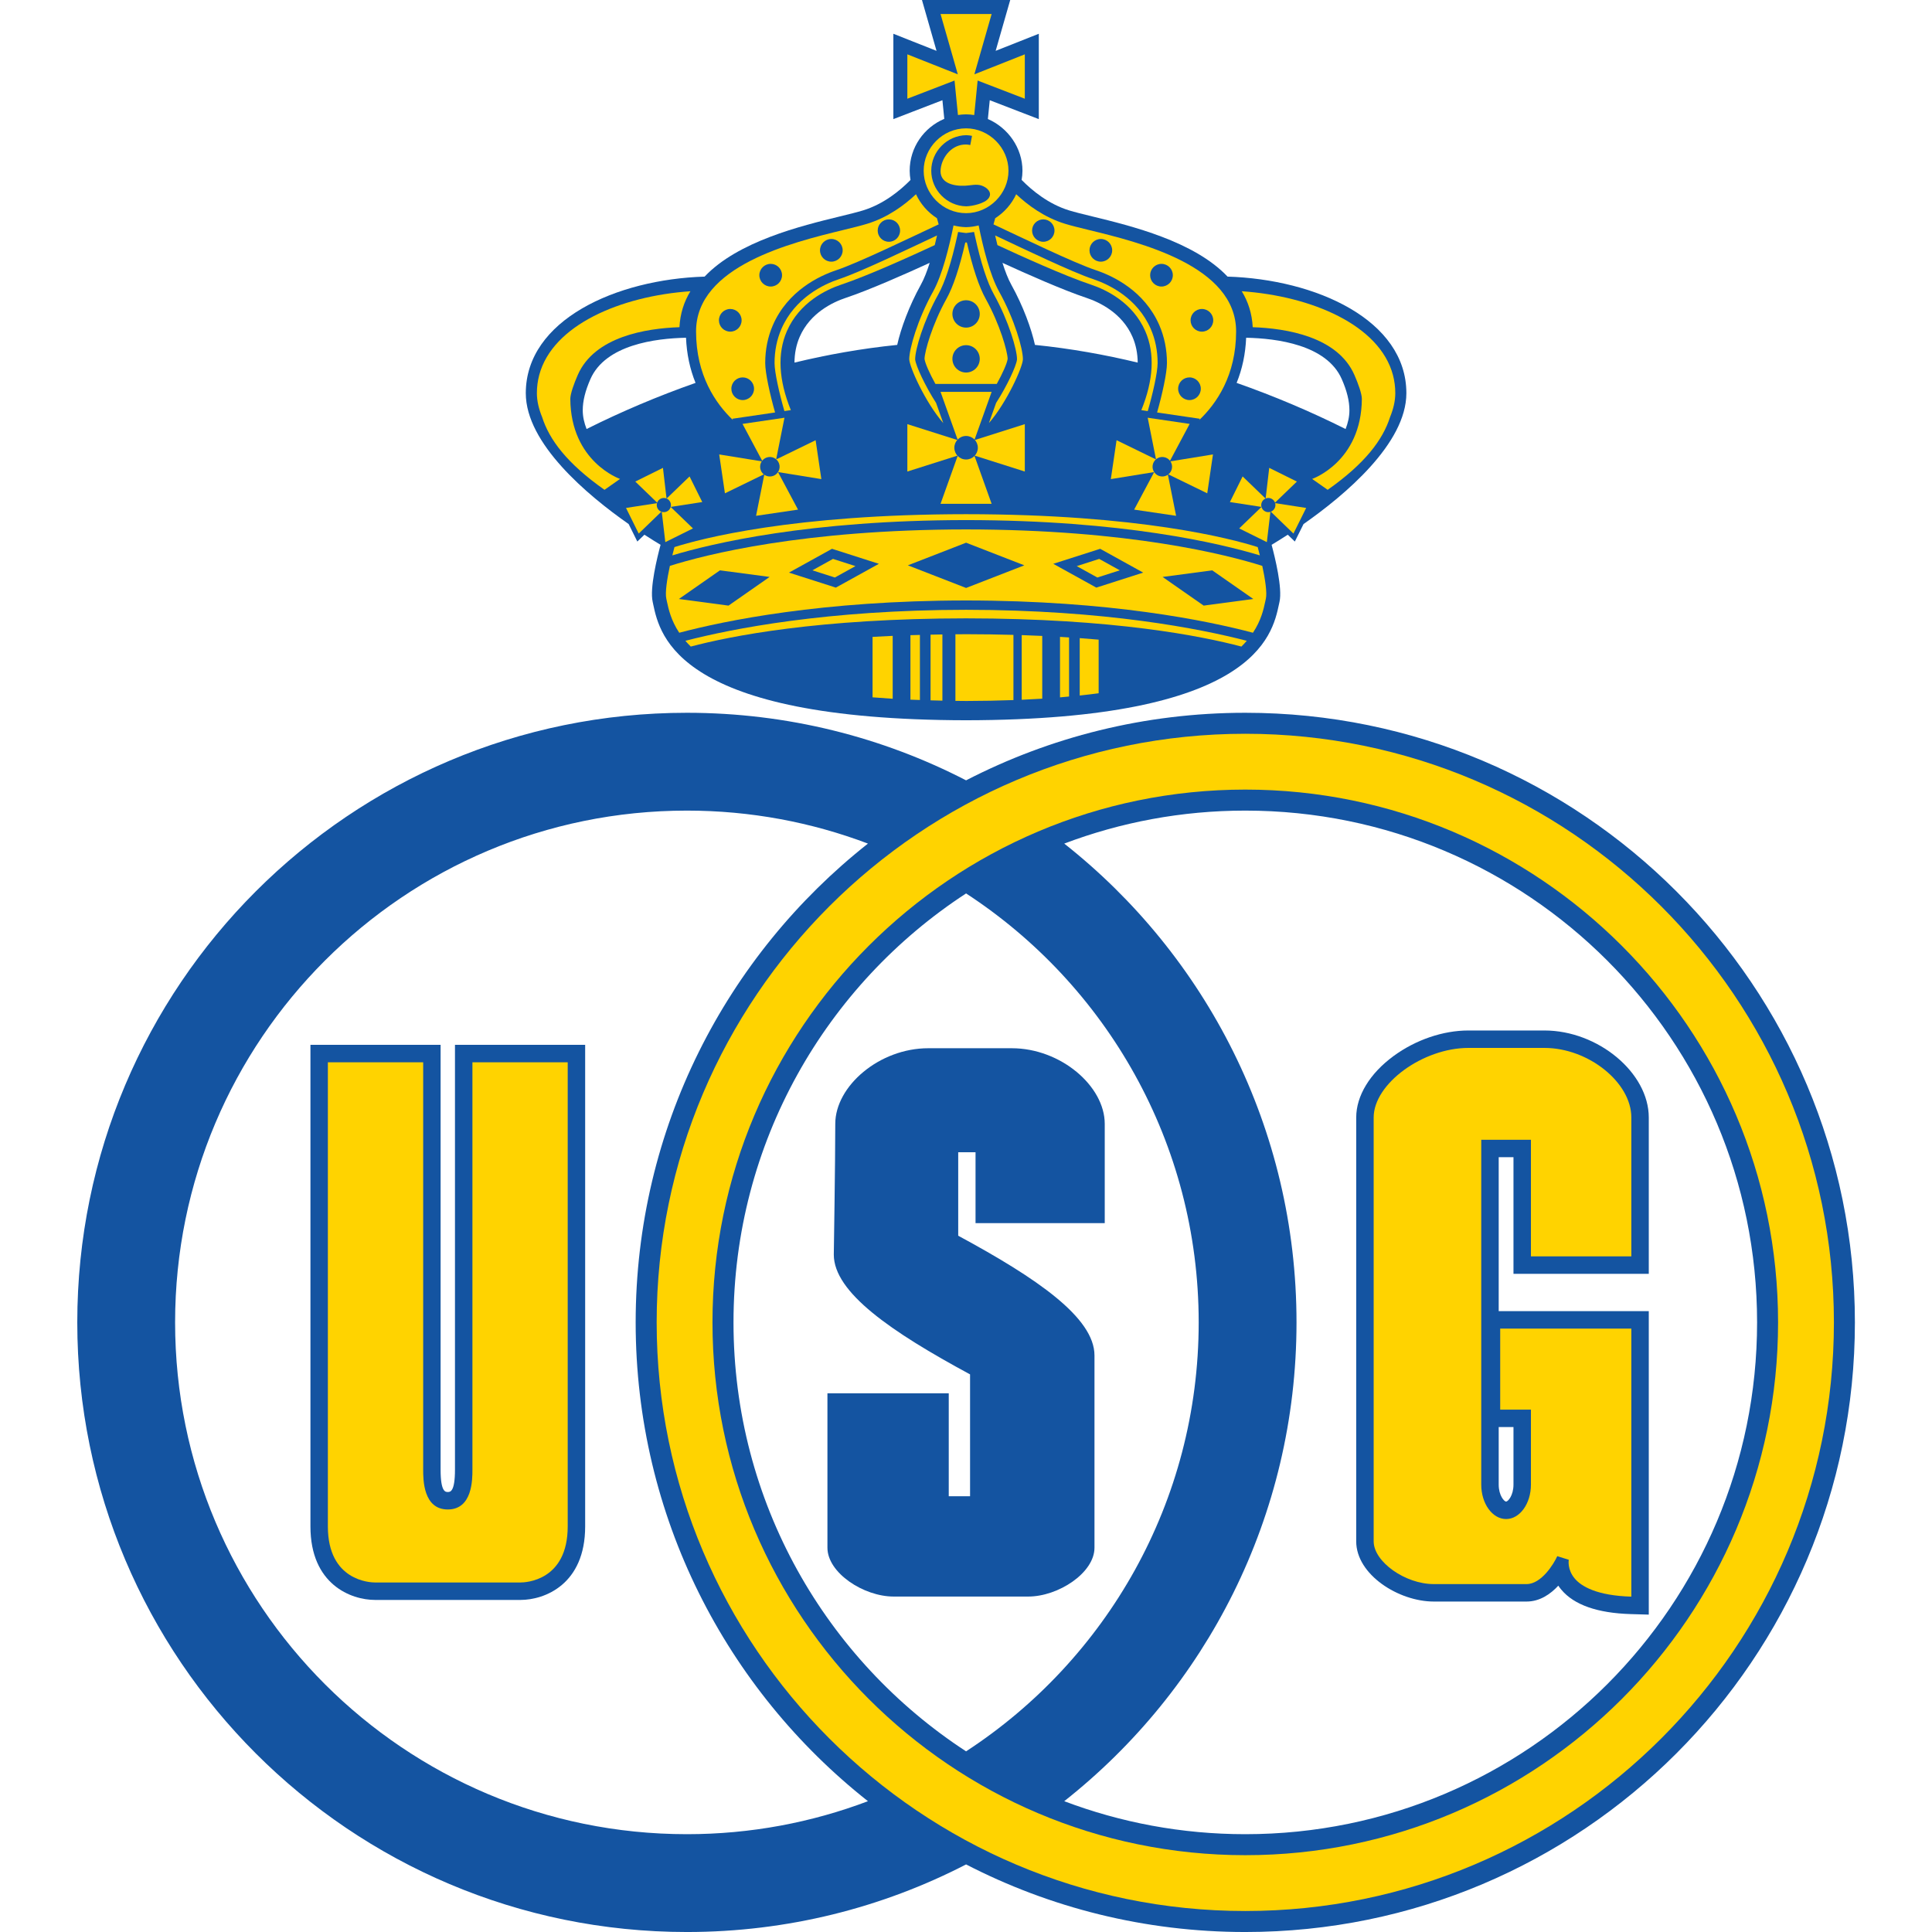 <svg width="500" height="500" viewBox="0 0 500 500" fill="none" xmlns="http://www.w3.org/2000/svg">
<g clip-path="url(#clip0_2687_8536)">
<path d="M245.536 387.226H251.051V355.69C230.663 344.68 215.787 334.485 215.787 324.694C215.787 324.694 216.168 300.639 216.168 290.852C216.168 281.069 227.586 271.282 240.227 271.282H256.13H245.948H261.847C274.488 271.282 285.906 281.069 285.906 290.852V316.545H252.469V298.194H247.984V319.804C268.372 330.814 283.251 341.009 283.251 350.796V400.545C283.251 407.069 273.87 413.185 266.123 413.185H231.264C223.517 413.185 214.139 407.069 214.139 400.545V360.583H245.536" fill="#1454A1"/>
<path d="M150.066 270.405H117.747V380.353C117.747 386.13 116.493 386.13 115.889 386.13C115.285 386.13 114.027 386.13 114.027 380.353V270.405H80.342V395.047C80.342 410.059 90.849 414.062 97.059 414.062H134.715C140.926 414.062 151.439 410.059 151.439 395.047V270.405" fill="#1454A1"/>
<path d="M134.715 409.546H97.062C95.812 409.546 84.852 409.144 84.852 395.047V274.921H109.518V380.353C109.518 382.899 109.518 390.649 115.889 390.649C122.263 390.649 122.263 382.899 122.263 380.353V274.921H146.923V395.047C146.923 409.144 135.969 409.546 134.715 409.546Z" fill="#FFD300"/>
<path d="M322.281 474.687C305.78 474.687 289.993 471.659 275.424 466.147C312.033 437.258 335.536 392.49 335.536 342.232C335.536 291.977 312.033 247.209 275.424 218.32C289.993 212.808 305.78 209.783 322.281 209.783C395.431 209.783 454.733 269.081 454.733 342.232C454.733 415.386 395.431 474.687 322.281 474.687ZM310.22 342.232C310.22 388.725 286.263 429.616 250.021 453.248C213.783 429.616 189.829 388.725 189.829 342.232C189.829 295.742 213.783 254.851 250.021 231.219C286.263 254.851 310.22 295.742 310.22 342.232ZM177.768 474.687C104.617 474.687 45.316 415.386 45.316 342.232C45.316 269.081 104.617 209.783 177.768 209.783C194.265 209.783 210.056 212.808 224.624 218.32C188.012 247.209 164.509 291.977 164.509 342.232C164.509 392.49 188.012 437.258 224.624 466.147C210.056 471.659 194.265 474.687 177.768 474.687ZM322.281 184.467C296.238 184.467 271.673 190.779 250.021 201.952C228.376 190.779 203.811 184.467 177.768 184.467C90.636 184.467 20 255.099 20 342.232C20 429.364 90.636 500.003 177.768 500.003C203.811 500.003 228.376 493.688 250.021 482.511C271.673 493.688 296.238 500.003 322.281 500.003C409.413 500.003 480.045 429.364 480.045 342.232C480.045 255.099 409.413 184.467 322.281 184.467Z" fill="#1454A1"/>
<path d="M322.28 480.119C246.248 480.119 184.39 418.264 184.39 342.232C184.39 266.203 246.248 204.345 322.28 204.345C398.309 204.345 460.164 266.203 460.164 342.232C460.164 418.264 398.309 480.119 322.28 480.119ZM322.28 189.899C238.281 189.899 169.944 258.239 169.944 342.232C169.944 426.231 238.281 494.568 322.28 494.568C406.276 494.568 474.614 426.231 474.614 342.232C474.614 258.239 406.276 189.899 322.28 189.899Z" fill="#FFD300"/>
<path d="M348.24 111.03C339.256 106.532 329.784 102.518 320.038 99.092C321.498 95.501 322.33 91.586 322.504 87.408C330.433 87.565 343.36 89.221 347.255 98.131C348.575 101.146 349.228 103.755 349.228 106.186C349.228 107.859 348.854 109.448 348.24 111.03ZM267.845 89.26C266.93 85.089 264.789 79.197 261.729 73.688C260.891 72.183 260.126 70.192 259.438 68.026C265.697 70.898 275.082 75.058 281.16 77.087C284.457 78.184 290.388 80.954 293.084 87.171C293.968 89.207 294.415 91.439 294.436 93.839C286.071 91.82 277.16 90.206 267.845 89.26ZM238.313 73.688C235.257 79.197 233.116 85.089 232.197 89.26C222.882 90.206 213.975 91.82 205.61 93.839C205.631 91.439 206.074 89.207 206.961 87.171C209.658 80.954 215.589 78.184 218.882 77.087C224.963 75.058 234.349 70.898 240.608 68.026C239.916 70.192 239.155 72.183 238.313 73.688ZM151.806 111.03C151.195 109.448 150.814 107.859 150.814 106.186C150.814 103.755 151.471 101.146 152.791 98.131C156.685 89.221 169.612 87.565 177.541 87.408C177.716 91.586 178.547 95.501 180.007 99.092C170.259 102.518 160.786 106.532 151.806 111.03ZM317.691 71.586C309.05 62.448 292.78 58.47 282.672 56.008C280.255 55.417 278.17 54.907 276.671 54.446C271.376 52.815 267.15 49.361 264.394 46.559C264.53 45.784 264.614 44.998 264.614 44.191C264.614 38.271 260.863 33.06 255.662 30.8L256.148 25.934L263.919 28.931L268.844 30.828V8.736L263.891 10.699L257.674 13.158L260.119 4.618L261.443 0H238.603L239.927 4.618L242.372 13.158L236.154 10.699L231.202 8.736V30.828L236.123 28.931L243.898 25.934L244.377 30.761C239.13 32.972 235.424 38.149 235.424 44.191C235.424 45.002 235.508 45.795 235.638 46.574C232.882 49.371 228.662 52.819 223.374 54.446C221.876 54.907 219.791 55.417 217.374 56.008C207.265 58.47 190.996 62.448 182.354 71.586C159.476 72.288 136.074 82.812 136.074 101.757C136.074 114.785 151.984 128.124 162.697 135.627L164.939 140.15C164.939 140.15 165.746 139.375 166.773 138.383C168.544 139.535 169.997 140.426 170.954 140.995C170.074 144.275 168.121 152.207 168.907 155.725L169.043 156.378C170.786 164.565 175.372 186.291 250.021 186.402C324.673 186.291 329.256 164.565 330.999 156.378L331.139 155.725C331.921 152.207 329.972 144.275 329.092 140.995C330.045 140.426 331.498 139.535 333.273 138.383C334.3 139.375 335.103 140.15 335.103 140.15L337.352 135.627C348.062 128.124 363.968 114.785 363.968 101.757C363.968 82.812 340.569 72.288 317.691 71.586Z" fill="#1454A1"/>
<path d="M231.03 164.558C229.252 164.638 227.509 164.726 225.819 164.824V180.468C227.509 180.604 229.252 180.726 231.03 180.838" fill="#FFD300"/>
<path d="M238.075 164.317C237.261 164.342 236.419 164.355 235.62 164.383V181.072C236.419 181.107 237.261 181.128 238.075 181.16" fill="#FFD300"/>
<path d="M243.894 164.195C242.867 164.212 241.837 164.226 240.828 164.251V181.25C241.837 181.282 242.867 181.303 243.894 181.327" fill="#FFD300"/>
<path d="M262.277 164.307C258.411 164.198 254.377 164.135 250.122 164.132C249.148 164.132 248.212 164.146 247.262 164.153V181.383C248.226 181.39 249.176 181.408 250.164 181.411C254.387 181.404 258.411 181.324 262.277 181.18" fill="#FFD300"/>
<path d="M269.731 164.576C268.002 164.499 266.235 164.425 264.418 164.366V181.1C266.231 181.02 268.002 180.926 269.731 180.817" fill="#FFD300"/>
<path d="M276.671 164.97C275.889 164.921 275.127 164.865 274.328 164.82V180.478C275.127 180.412 275.889 180.332 276.671 180.258" fill="#FFD300"/>
<path d="M279.431 165.148V180C281.107 179.822 282.745 179.626 284.328 179.417V165.54C282.745 165.4 281.111 165.267 279.431 165.148Z" fill="#FFD300"/>
<path d="M173.999 143.73C184.188 140.657 209.374 134.621 250.021 134.596C290.674 134.621 315.857 140.657 326.046 143.73C325.861 142.976 325.676 142.249 325.494 141.586C318.77 139.448 295.001 133.095 250.021 133.07C205.043 133.095 181.275 139.448 174.551 141.586C174.369 142.249 174.184 142.976 173.999 143.73Z" fill="#FFD300"/>
<path d="M147.597 103.245C147.597 101.89 148.561 99.246 149.529 97.034C153.87 87.104 167.185 84.974 175.84 84.68C176.022 81.17 177.021 78.079 178.68 75.372C160.618 76.622 142.987 84.1 139.546 97.076C139.155 98.564 138.945 100.126 138.945 101.757C138.945 103.797 139.452 105.871 140.301 107.943C142.155 113.779 146.727 119.927 156.444 126.766L160.465 123.947C160.465 123.947 147.719 119.553 147.597 103.245Z" fill="#FFD300"/>
<path d="M187.611 127.67L197.827 122.693L195.669 133.493L206.528 131.89L201.345 122.172L212.564 123.992C212.564 123.992 212.148 121.16 211.823 118.959C211.498 116.762 211.083 113.926 211.083 113.926L200.863 118.907L201.352 116.462L203.021 108.11L192.162 109.707L197.349 119.427L186.13 117.611" fill="#FFD300"/>
<path d="M173.566 131.191L181.746 129.93C181.746 129.93 180.821 128.061 180.098 126.615C179.382 125.169 178.456 123.301 178.456 123.301L172.504 129.043L172.291 127.237L171.572 121.083L164.411 124.631L170.185 130.192L162.012 131.456L165.298 138.086L171.25 132.34L172.183 140.304L179.34 136.755" fill="#FFD300"/>
<path d="M189.714 108.736C189.598 108.512 189.525 108.376 189.525 108.376L200.59 106.748C199.27 102.12 198.037 96.542 198.037 93.95C198.037 90.475 198.704 87.181 200.017 84.156C203.887 75.246 211.994 71.404 216.49 69.909C222.19 68.006 235.651 61.464 242.93 58.068L242.483 56.476C240.133 54.967 238.24 52.812 237.055 50.265C234.024 53.119 229.755 56.277 224.439 57.908C222.836 58.404 220.702 58.921 218.233 59.525C204.918 62.773 180.14 68.812 180.14 85.763C180.14 97.118 185.194 104.439 189.714 108.736Z" fill="#FFD300"/>
<path d="M242.504 60.933C234.953 64.481 222.696 70.384 217.255 72.197C213.144 73.566 205.728 77.066 202.232 85.117C201.051 87.838 200.454 90.81 200.454 93.95C200.454 96.381 201.712 101.918 203.004 106.388L204.67 106.144C201.516 98.379 201.128 91.505 203.633 85.728C206.895 78.222 213.87 74.939 217.737 73.65C224.586 71.369 236.105 66.13 241.911 63.433C242.124 62.592 242.319 61.753 242.504 60.933Z" fill="#FFD300"/>
<path d="M235.316 92.958C235.326 94.897 239.427 104.083 244.121 109.5L242.253 104.275C239.368 99.79 237.038 94.698 236.853 93.098L236.842 93.028V92.958C236.842 90.503 238.973 83.116 242.822 76.193C244.558 73.067 246.207 67.995 247.719 61.121L247.956 60.031L249.064 60.185L250.024 60.311L250.981 60.185L252.089 60.031L252.326 61.121C253.838 67.995 255.487 73.067 257.223 76.193C261.072 83.116 263.203 90.503 263.203 92.958V93.028L263.192 93.098C263.007 94.698 260.677 99.79 257.792 104.275L255.924 109.5C260.618 104.083 264.719 94.897 264.729 92.958C264.729 90.272 262.588 82.693 258.561 75.445C256.189 71.174 254.387 63.88 253.273 58.341C252.239 58.603 251.128 58.764 250.024 58.788C248.917 58.764 247.803 58.603 246.772 58.341C245.658 63.88 243.856 71.174 241.484 75.445C237.457 82.693 235.316 90.272 235.316 92.958Z" fill="#FFD300"/>
<path d="M234.82 109.769V122.033L247.88 117.89L243.409 130.388H256.636L252.165 117.89L265.221 122.033V109.769L252.165 113.912L256.636 101.411H243.409L247.88 113.912" fill="#FFD300"/>
<path d="M177.377 165.836C177.807 166.332 178.257 166.832 178.771 167.331C188.91 164.642 211.778 160.049 250.021 160.028C288.268 160.049 311.135 164.642 321.275 167.331C321.785 166.832 322.239 166.332 322.669 165.836C310.643 162.731 286.018 157.834 250.021 157.817C214.031 157.834 189.403 162.731 177.377 165.836Z" fill="#FFD300"/>
<path d="M360.499 97.076C357.059 84.1 339.431 76.622 321.366 75.372C323.025 78.079 324.024 81.17 324.205 84.68C332.861 84.974 346.175 87.104 350.517 97.034C351.484 99.246 352.448 101.89 352.448 103.245C352.326 119.553 339.581 123.947 339.581 123.947L343.601 126.766C353.318 119.927 357.887 113.779 359.745 107.943C360.597 105.871 361.1 103.797 361.1 101.757C361.1 100.126 360.891 98.564 360.499 97.076Z" fill="#FFD300"/>
<path d="M307.883 109.707L297.024 108.11L298.69 116.462L299.182 118.907L288.966 113.926C288.966 113.926 288.543 116.762 288.225 118.959C287.897 121.16 287.481 123.992 287.481 123.992L298.7 122.172L293.517 131.89L304.376 133.493L302.218 122.693L312.434 127.67L313.915 117.607L302.7 119.427" fill="#FFD300"/>
<path d="M335.634 124.631L328.473 121.083L327.754 127.237L327.544 129.043L321.589 123.301C321.589 123.301 320.66 125.169 319.947 126.615C319.224 128.061 318.299 129.93 318.299 129.93L326.479 131.191L320.705 136.755L327.862 140.304L328.795 132.34L334.743 138.086L338.037 131.456L329.86 130.192" fill="#FFD300"/>
<path d="M300.031 84.156C301.341 87.181 302.008 90.475 302.008 93.95C302.008 96.542 300.772 102.12 299.455 106.748L310.52 108.376C310.52 108.376 310.447 108.512 310.328 108.736C314.851 104.439 319.905 97.118 319.905 85.763C319.905 68.812 295.127 62.77 281.813 59.525C279.343 58.921 277.206 58.404 275.606 57.908C270.29 56.273 266.018 53.119 262.99 50.265C261.806 52.812 259.913 54.967 257.558 56.476L257.115 58.068C264.394 61.464 277.852 68.006 283.556 69.909C288.047 71.404 296.158 75.246 300.031 84.156Z" fill="#FFD300"/>
<path d="M297.038 106.392C298.334 101.921 299.591 96.381 299.591 93.95C299.591 90.81 298.994 87.838 297.813 85.121C294.317 77.07 286.902 73.57 282.791 72.197C277.349 70.384 265.093 64.481 257.541 60.933C257.726 61.757 257.925 62.592 258.135 63.433C263.94 66.133 275.463 71.369 282.309 73.65C286.179 74.939 293.15 78.222 296.409 85.732C298.921 91.505 298.529 98.379 295.375 106.144" fill="#FFD300"/>
<path d="M257.964 99.357C259.48 96.608 260.615 94.069 260.779 92.888C260.744 90.936 258.802 84.006 255.114 77.363C253.36 74.212 251.715 69.28 250.224 62.738L250.217 62.773L250.021 62.745L249.829 62.773L249.822 62.738C248.331 69.28 246.685 74.212 244.932 77.363C241.24 84.006 239.302 90.936 239.267 92.888C239.431 94.069 240.566 96.608 242.082 99.357H250.021" fill="#FFD300"/>
<path d="M250.021 137.014C207.793 137.038 182.449 143.58 173.367 146.448C172.627 149.885 172.096 153.381 172.442 154.939L172.588 155.623C173.018 157.642 173.661 160.562 175.788 163.755C187.552 160.636 212.791 155.421 250.021 155.4C287.251 155.421 312.494 160.636 324.261 163.755C326.388 160.562 327.028 157.642 327.457 155.623L327.604 154.939C327.95 153.381 327.419 149.885 326.678 146.448C317.597 143.58 292.253 137.038 250.021 137.014Z" fill="#FFD300"/>
<path d="M250.021 55.166C243.947 55.166 239.046 50.119 239.046 44.191C239.046 38.264 243.947 33.217 250.021 33.217C256.018 33.217 260.995 38.264 260.995 44.191C260.995 50.119 256.018 55.166 250.021 55.166Z" fill="#FFD300"/>
<path d="M251.561 35.162C251.104 35.075 250.608 34.995 250.073 34.981C245.054 35.086 241.009 39.218 241.009 44.188C241.009 49.162 245.054 53.29 250.024 53.395C251.6 53.364 254.837 52.682 255.847 51.303C256.895 49.874 255.529 48.557 254.093 48.044C252.693 47.544 251.184 48.013 249.717 48.072C246.706 48.198 242.99 47.366 243.447 43.699C243.856 40.395 246.507 37.314 250.073 37.398C250.381 37.401 250.758 37.468 251.107 37.538" fill="#1454A1"/>
<path d="M253.562 92.871C253.562 94.827 251.98 96.409 250.021 96.409C248.068 96.409 246.482 94.827 246.482 92.871C246.482 90.915 248.068 89.329 250.021 89.329C251.98 89.329 253.562 90.915 253.562 92.871Z" fill="#1454A1"/>
<path d="M253.562 81.243C253.562 83.199 251.98 84.785 250.021 84.785C248.068 84.785 246.482 83.199 246.482 81.243C246.482 79.291 248.068 77.705 250.021 77.705C251.98 77.705 253.562 79.291 253.562 81.243Z" fill="#1454A1"/>
<path d="M253.063 115.875C253.063 117.555 251.704 118.917 250.021 118.917C248.341 118.917 246.982 117.555 246.982 115.875C246.982 114.191 248.341 112.829 250.021 112.829C251.704 112.829 253.063 114.191 253.063 115.875Z" fill="#1454A1"/>
<path d="M198.875 118.292C197.496 118.495 196.542 119.78 196.741 121.16C196.947 122.539 198.229 123.493 199.609 123.29C200.988 123.088 201.942 121.806 201.739 120.426C201.533 119.046 200.251 118.089 198.875 118.292Z" fill="#1454A1"/>
<path d="M170.985 129.064C170.08 129.514 169.707 130.618 170.154 131.526C170.608 132.434 171.708 132.805 172.62 132.354C173.531 131.904 173.898 130.803 173.448 129.895C173 128.987 171.897 128.613 170.985 129.064Z" fill="#1454A1"/>
<path d="M189.277 100.604C189.277 102.225 190.59 103.538 192.211 103.538C193.828 103.538 195.145 102.225 195.145 100.604C195.145 98.984 193.828 97.67 192.211 97.67C190.59 97.67 189.277 98.984 189.277 100.604Z" fill="#1454A1"/>
<path d="M188.991 85.829C190.611 85.829 191.928 84.516 191.928 82.895C191.928 81.275 190.611 79.962 188.991 79.962C187.37 79.962 186.06 81.275 186.06 82.895C186.06 84.516 187.37 85.829 188.991 85.829Z" fill="#1454A1"/>
<path d="M199.455 68.288C197.834 68.288 196.518 69.602 196.518 71.222C196.518 72.843 197.834 74.156 199.455 74.156C201.076 74.156 202.389 72.843 202.389 71.222C202.389 69.602 201.076 68.288 199.455 68.288Z" fill="#1454A1"/>
<path d="M215.152 67.719C216.773 67.719 218.082 66.402 218.082 64.782C218.082 63.164 216.773 61.848 215.152 61.848C213.531 61.848 212.214 63.164 212.214 64.782C212.214 66.402 213.531 67.719 215.152 67.719Z" fill="#1454A1"/>
<path d="M230.042 56.776C228.442 56.776 227.146 58.072 227.146 59.672C227.146 61.275 228.442 62.571 230.042 62.571C231.649 62.571 232.941 61.275 232.941 59.672C232.941 58.072 231.649 56.776 230.042 56.776Z" fill="#1454A1"/>
<path d="M175.693 155.019C178.4 155.379 186.532 156.462 188.537 156.731C190.203 155.571 196.93 150.877 199.172 149.312C196.462 148.952 188.33 147.869 186.322 147.604C184.663 148.763 177.932 153.454 175.693 155.019Z" fill="#1454A1"/>
<path d="M215.819 142.19L215.323 142.029L214.865 142.281L206.633 146.839L204.181 148.191C204.184 148.191 206.849 149.043 206.849 149.043L215.819 151.914L216.315 152.075L216.772 151.823L219.413 150.363L225.005 147.269L227.453 145.913C227.457 145.913 224.788 145.061 224.788 145.061" fill="#1454A1"/>
<path d="M303.304 121.16C303.507 119.78 302.553 118.495 301.17 118.292C299.794 118.089 298.509 119.046 298.306 120.426C298.103 121.806 299.057 123.088 300.437 123.29C301.816 123.493 303.098 122.539 303.304 121.16Z" fill="#1454A1"/>
<path d="M329.06 129.064C328.149 128.613 327.045 128.987 326.598 129.895C326.144 130.803 326.514 131.904 327.426 132.354C328.334 132.805 329.437 132.434 329.888 131.526C330.339 130.618 329.968 129.514 329.06 129.064Z" fill="#1454A1"/>
<path d="M307.838 103.538C309.459 103.538 310.768 102.225 310.768 100.604C310.768 98.984 309.459 97.67 307.838 97.67C306.217 97.67 304.9 98.984 304.9 100.604C304.9 102.225 306.217 103.538 307.838 103.538Z" fill="#1454A1"/>
<path d="M311.055 85.829C312.675 85.829 313.985 84.516 313.985 82.895C313.985 81.275 312.675 79.962 311.055 79.962C309.434 79.962 308.121 81.275 308.121 82.895C308.121 84.516 309.434 85.829 311.055 85.829Z" fill="#1454A1"/>
<path d="M300.59 74.156C302.211 74.156 303.528 72.843 303.528 71.222C303.528 69.605 302.211 68.288 300.59 68.288C298.97 68.288 297.656 69.605 297.656 71.222C297.656 72.843 298.97 74.156 300.59 74.156Z" fill="#1454A1"/>
<path d="M284.893 67.719C286.518 67.719 287.831 66.402 287.831 64.782C287.831 63.164 286.518 61.848 284.893 61.848C283.273 61.848 281.959 63.164 281.959 64.782C281.959 66.402 283.273 67.719 284.893 67.719Z" fill="#1454A1"/>
<path d="M270.004 56.776C268.397 56.776 267.104 58.072 267.104 59.672C267.104 61.275 268.397 62.571 270.004 62.571C271.603 62.571 272.899 61.275 272.899 59.672C272.899 58.072 271.603 56.776 270.004 56.776Z" fill="#1454A1"/>
<path d="M250.021 140.451C247.666 141.362 238.131 145.072 234.956 146.308C238.131 147.541 247.666 151.247 250.021 152.162C250.021 152.162 250.021 152.162 250.024 152.162C252.375 151.247 261.914 147.541 265.089 146.308C261.914 145.072 252.375 141.362 250.024 140.451C250.021 140.451 250.021 140.451 250.021 140.451Z" fill="#1454A1"/>
<path d="M300.876 149.315C303.115 150.877 309.843 155.571 311.509 156.731C313.514 156.462 321.645 155.379 324.352 155.019C322.113 153.454 315.386 148.763 313.723 147.604C311.711 147.869 303.58 148.952 300.876 149.315Z" fill="#1454A1"/>
<path d="M285.18 142.281L284.722 142.029L284.226 142.19L275.257 145.061L272.592 145.913L275.04 147.269L280.636 150.363L283.273 151.823L283.73 152.075L284.23 151.914L293.196 149.043C293.196 149.043 295.858 148.191 295.861 148.191L293.416 146.839" fill="#1454A1"/>
<path d="M210.248 147.597L216.06 149.459L218.24 148.25L221.39 146.511L215.578 144.645" fill="#FFD300"/>
<path d="M289.801 147.597L283.989 149.459L281.806 148.25L278.659 146.511L284.471 144.645" fill="#FFD300"/>
<path d="M255.228 21.701L265.221 25.55V14.062L255.588 17.88L252.165 19.235L253.178 15.697L256.636 3.622H243.409L246.867 15.697L247.88 19.235L244.457 17.88L234.82 14.062V25.55L244.816 21.701L247.031 20.845L247.918 29.766C248.606 29.665 249.305 29.595 250.024 29.595C250.737 29.595 251.435 29.668 252.127 29.776L253.011 20.845" fill="#FFD300"/>
<path d="M391.687 384.216C391.687 387.052 390.251 388.61 389.776 388.61C389.301 388.61 387.862 387.052 387.862 384.216V369.326H391.687V384.216ZM399.699 266.689H380.021C373.461 266.689 366.413 269.088 360.684 273.276C354.523 277.785 350.988 283.59 350.988 289.207L350.985 398.893C350.985 407.527 361.966 414.478 371.058 414.478H395.075C398.522 414.478 401.282 412.539 403.29 410.37C403.517 410.716 403.776 411.062 404.066 411.404C407.359 415.347 413.412 417.471 422.057 417.726L426.703 417.862V339.326H387.862V299.486H391.687V329.664H426.703V289.203C426.703 277.628 413.58 266.689 399.699 266.689Z" fill="#1454A1"/>
<path d="M396.203 384.216C396.203 389.141 393.328 393.126 389.776 393.126C386.224 393.126 383.346 389.141 383.346 384.216V294.97H396.203V325.148H422.19V289.204C422.19 280.119 411.051 271.201 399.699 271.201H380.021C368.26 271.201 355.504 280.454 355.504 289.207V398.893C355.504 404.17 363.643 409.961 371.058 409.961H395.075C398.91 409.961 402.113 404.743 403.021 402.735L406 403.671C405.979 403.776 405.574 406.172 407.527 408.508C409.242 410.555 413.231 412.948 422.19 413.21V343.842H388.25V364.809H396.203" fill="#FFD300"/>
</g>
<defs>
<clipPath id="clip0_2687_8536">
<rect width="500" height="500" fill="white"/>
</clipPath>
</defs>
</svg>
